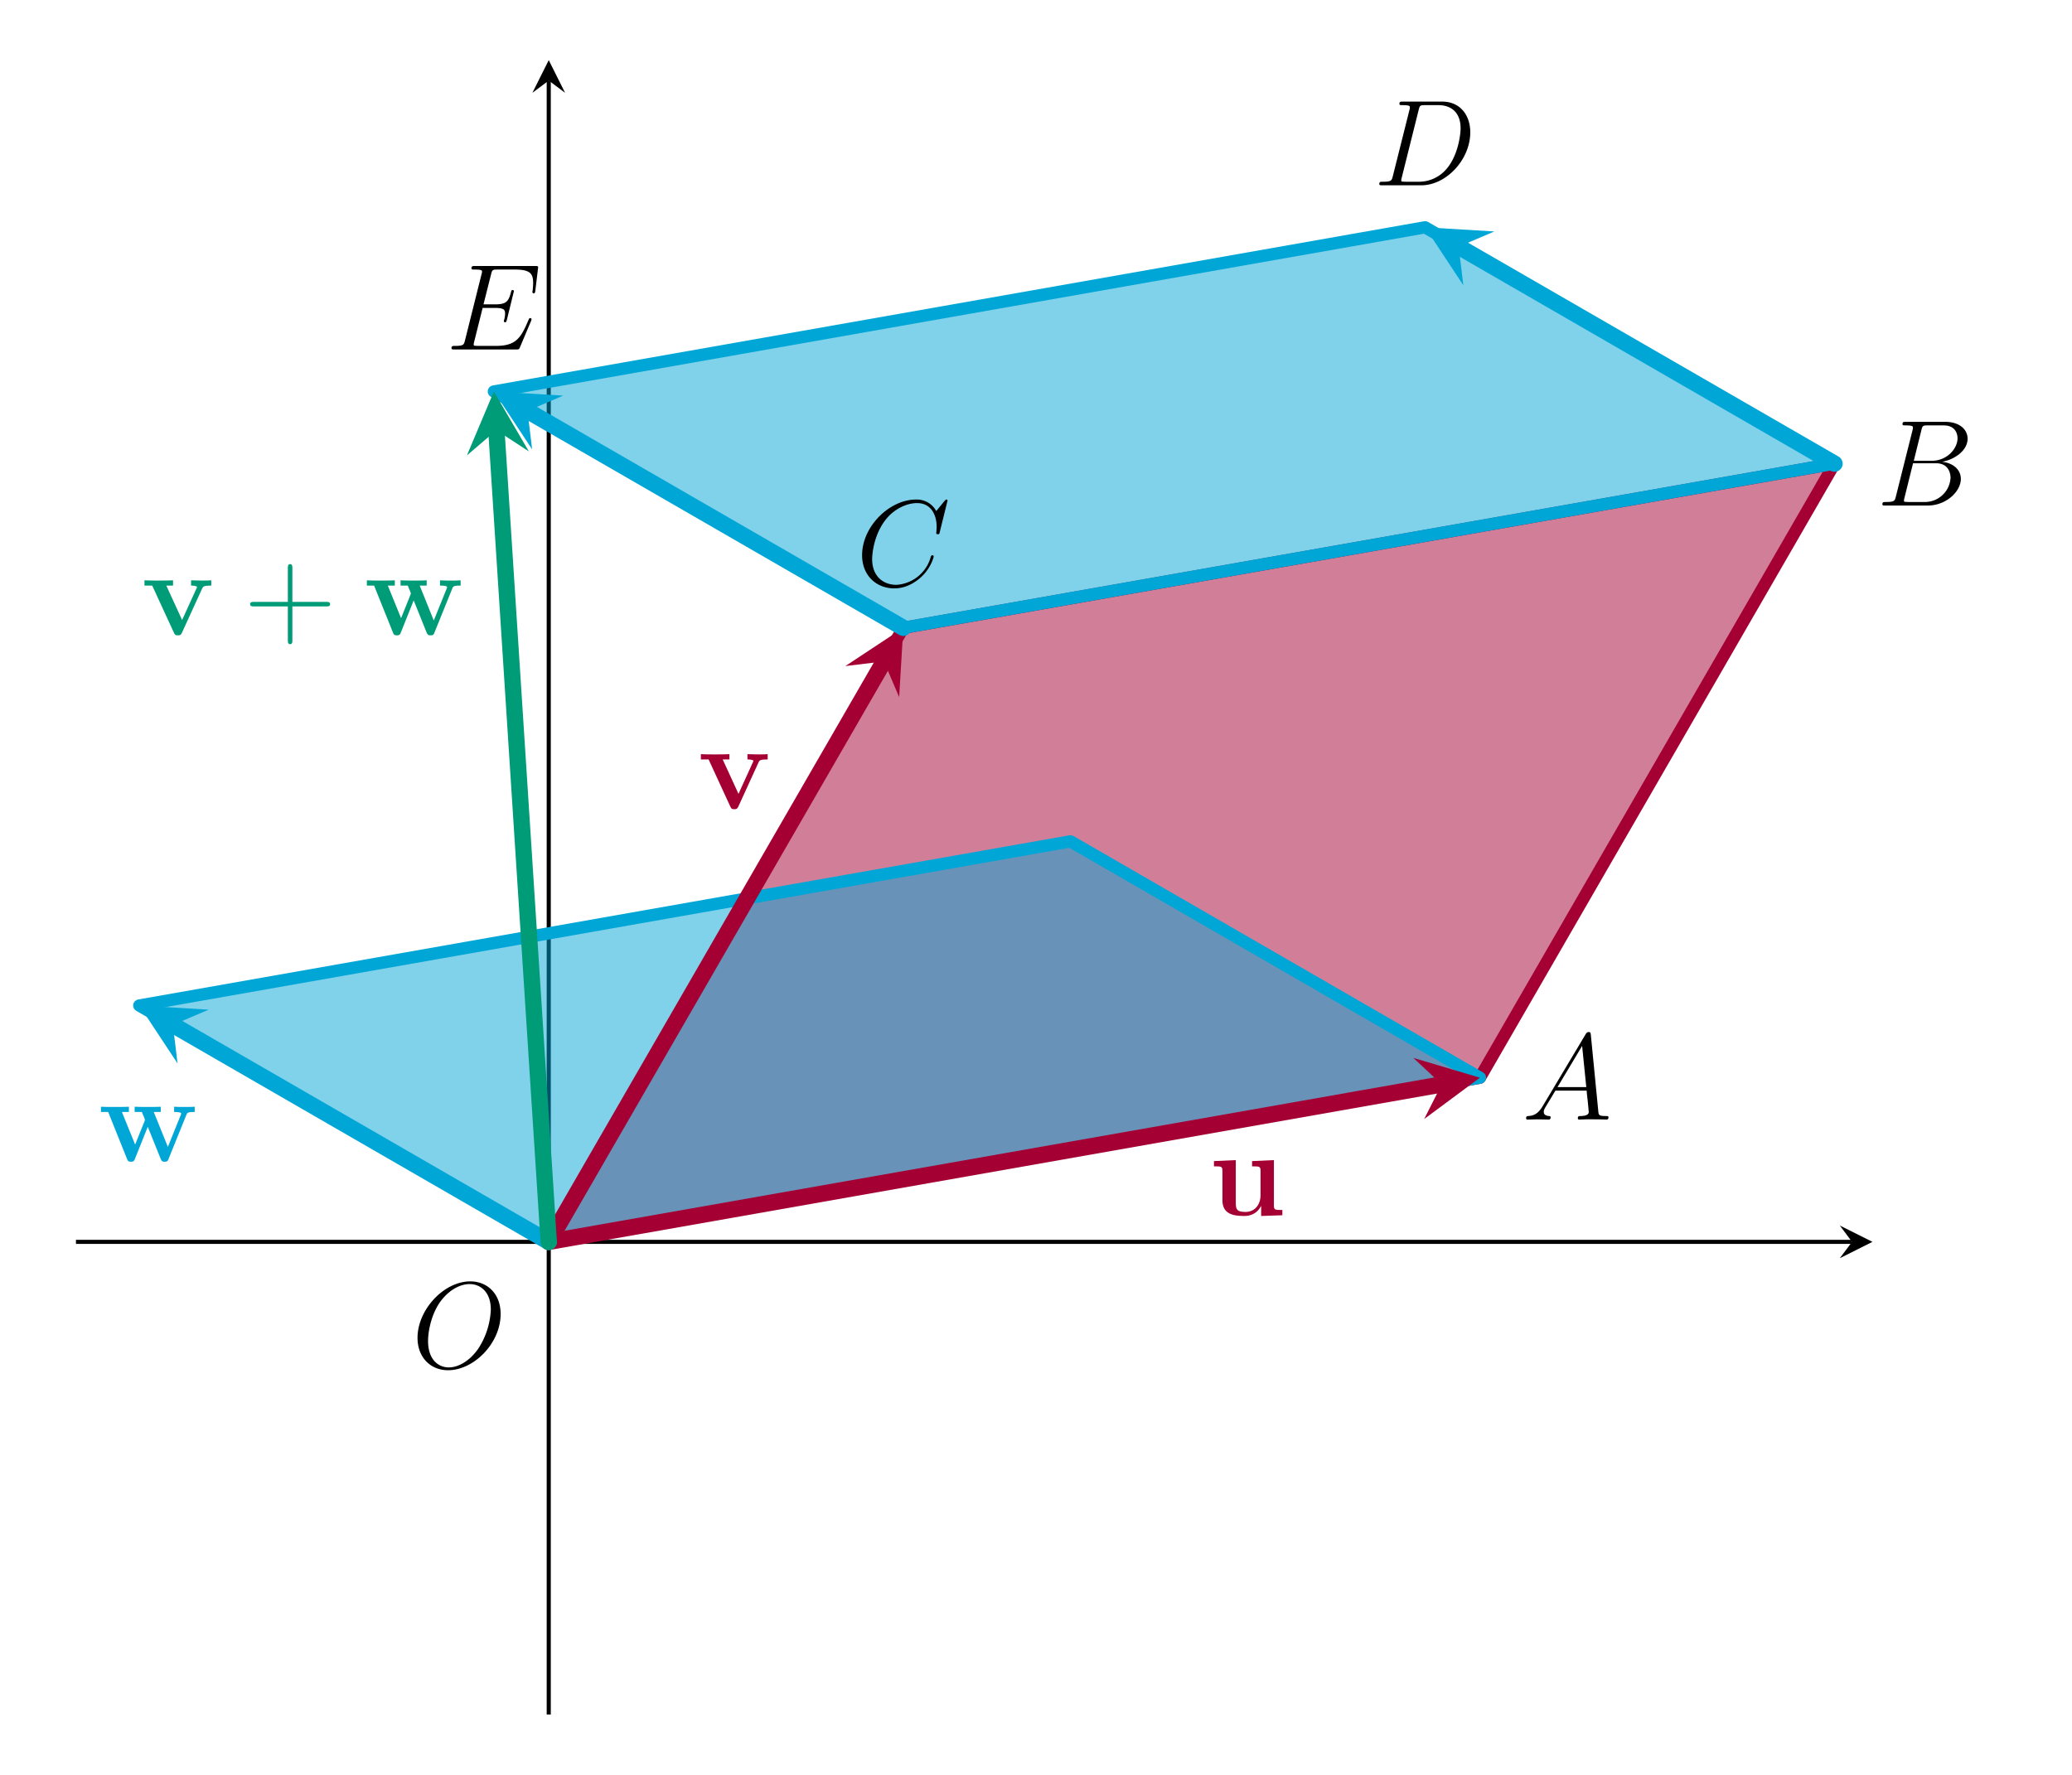 <svg xmlns="http://www.w3.org/2000/svg" xmlns:xlink="http://www.w3.org/1999/xlink" width="269.469" height="230.844" viewBox="0 0 202.102 173.133"><path stroke-width=".399" stroke-miterlimit="10" fill="none" stroke="#000" d="M7.41 121.15h173.24"/><path d="m182.642 121.15-3.188-1.594 1.195 1.594-1.195 1.594"/><path stroke-width=".399" stroke-miterlimit="10" fill="none" stroke="#000" d="M53.524 167.264V7.859"/><path d="M53.524 5.866 51.93 9.054l1.594-1.195 1.594 1.195"/><path d="m53.524 121.15 90.827-16.015 34.585-59.904L88.11 61.247 53.524 121.15" fill="#a50034" fill-opacity=".5"/><path stroke-width="1.196" stroke-linecap="round" stroke-linejoin="round" fill="none" stroke="#a50034" d="m53.524 121.15 90.827-16.015 34.585-59.904L88.11 61.247 53.524 121.15"/><path d="m88.109 61.247 90.827-16.016L139 22.174 48.173 38.19 88.11 61.247" fill="#00a6d6" fill-opacity=".5"/><path stroke-width="1.196" stroke-linecap="round" stroke-linejoin="round" fill="none" stroke="#00a6d6" d="m88.109 61.247 90.827-16.016L139 22.174 48.173 38.19 88.11 61.247"/><path d="m53.524 121.15 90.827-16.015-39.936-23.057-90.827 16.015 39.936 23.057" fill="#00a6d6" fill-opacity=".5"/><path stroke-width="1.196" stroke-linecap="round" stroke-linejoin="round" fill="none" stroke="#00a6d6" d="m53.524 121.15 90.827-16.015-39.936-23.057-90.827 16.015 39.936 23.057"/><path stroke-width="1.594" stroke-linecap="round" stroke-miterlimit="10" fill="none" stroke="#a50034" d="m53.524 121.15 87.099-15.358"/><path d="m144.351 105.135-6.491-1.93 2.763 2.587-1.711 3.377" fill="#a50034"/><symbol id="a"><path d="M.311.448V.405C.373.405.38.405.38.366V.17C.38.094.335.033.257.033c-.075 0-.079.025-.079.08v.343L0 .448V.405c.062 0 .069 0 .069-.039V.129C.069.029.136 0 .243 0c.024 0 .098 0 .141.081h.001V0l.173.006v.043c-.062 0-.069 0-.069.039v.368L.311.448z"/></symbol><use xlink:href="#a" transform="matrix(11.955 0 0 -11.955 118.41 118.626)" fill="#a50034"/><path stroke-width="1.594" stroke-linecap="round" stroke-miterlimit="10" fill="none" stroke="#a50034" d="m53.524 121.15 32.692-56.625"/><path d="m88.109 61.247-5.651 3.731 3.758-.453 1.487 3.482" fill="#a50034"/><symbol id="b"><path d="M.471.383c.007.015.011.023.074.023v.043C.509.447.507.447.466.447L.38.449V.406C.407.406.429.401.429.394L.424.382.307.125.178.406h.055v.043C.21.447.14.447.113.447c-.029 0-.087 0-.113.002V.406h.063L.239.024C.248.005.25 0 .273 0c.016 0 .024.002.033.022l.165.361z"/></symbol><use xlink:href="#b" transform="matrix(11.955 0 0 -11.955 68.363 78.94)" fill="#a50034"/><path stroke-width="1.594" stroke-linecap="round" stroke-miterlimit="10" fill="none" stroke="#00a6d6" d="M53.524 121.15 16.866 99.986"/><path d="m13.588 98.094 3.731 5.65-.453-3.758 3.482-1.487" fill="#00a6d6"/><symbol id="c"><path d="M.697.382c.007.017.01.024.068.024v.043C.736.447.723.447.687.447c-.041 0-.054 0-.09.002V.406c.009 0 .058 0 .058-.013L.651.381.546.121.431.406h.057v.043C.464.447.405.447.378.447c-.051 0-.053 0-.103.002V.406h.059a.624.624 0 0 1 .012-.03.189.189 0 0 0 .013-.035L.355.329.279.14.171.406h.057v.043C.205.447.137.447.11.447c-.032 0-.08 0-.11.002V.406h.059L.212.025C.219.007.223 0 .245 0c.011 0 .023 0 .031.02l.106.265.106-.263C.497 0 .508 0 .52 0c.022 0 .025.006.032.024l.145.358z"/></symbol><use xlink:href="#c" transform="matrix(11.955 0 0 -11.955 9.846 113.333)" fill="#00a6d6"/><path stroke-width="1.594" stroke-linecap="round" stroke-miterlimit="10" fill="none" stroke="#009b77" d="m53.524 121.15-5.107-79.182"/><path d="m48.173 38.19-2.632 6.24 2.876-2.462 3.168 2.071" fill="#009b77"/><use xlink:href="#b" transform="matrix(11.955 0 0 -11.955 14.093 61.98)" fill="#009b77"/><symbol id="d"><path d="M.345.308h.276c.014 0 .032 0 .032.018 0 .019-.017.019-.032.019H.345v.276c0 .014 0 .032-.018.032C.308.653.308.636.308.621V.345H.032C.018.345 0 .345 0 .327 0 .308.017.308.032.308h.276V.032C.308.018.308 0 .326 0c.019 0 .019.017.019.032v.276z"/></symbol><use xlink:href="#d" transform="matrix(11.955 0 0 -11.955 24.394 62.842)" fill="#009b77"/><use xlink:href="#c" transform="matrix(11.955 0 0 -11.955 35.784 61.98)" fill="#009b77"/><path stroke-width="1.594" stroke-linecap="round" stroke-miterlimit="10" fill="none" stroke="#00a6d6" d="M88.109 61.247 51.452 40.083"/><path d="m48.173 38.19 3.732 5.651-.453-3.758 3.481-1.488" fill="#00a6d6"/><path stroke-width="1.594" stroke-linecap="round" stroke-miterlimit="10" fill="none" stroke="#00a6d6" d="M178.936 45.231 142.28 24.067"/><path d="m139 22.174 3.732 5.652-.453-3.759 3.481-1.487" fill="#00a6d6"/><symbol id="e"><path d="M.678.459C.678.624.57.725.43.725.216.725 0 .495 0 .264 0 .107.104 0 .249 0c.21 0 .429.219.429.459M.255.023c-.082 0-.169.06-.169.216 0 .091.033.24.115.34.073.088.157.124.224.124.088 0 .173-.064.173-.208A.631.631 0 0 0 .493.172C.42.07.329.023.255.023z"/></symbol><use xlink:href="#e" transform="matrix(11.955 0 0 -11.955 40.725 133.673)"/><symbol id="f"><path d="M.136.111C.101.052.067.032.019.029.008.028 0 .028 0 .01 0 .004.005 0 .012 0l.081.002L.182 0C.188 0 .2 0 .2.019c0 .009-.008.01-.014.01C.163.031.144.039.144.063c0 .014.006.025.019.047l.076.126h.255L.496.21A3.27 3.27 0 0 0 .511.061C.511.031.46.029.444.029c-.011 0-.022 0-.022-.018C.422 0 .431 0 .437 0l.054.002h.057C.609.002.653 0 .654 0c.007 0 .018 0 .018.019 0 .01-.009.01-.024.01-.055 0-.056.009-.059.039L.528.692C.526.712.522.714.511.714.501.714.495.712.486.697L.136.111m.12.154.201.336.034-.336H.256z"/></symbol><use xlink:href="#f" transform="matrix(11.955 0 0 -11.955 148.856 109.221)"/><symbol id="g"><path d="M.318.615C.327.652.331.654.37.654H.5C.613.654.613.558.613.549.613.468.532.365.4.365H.256l.062.25M.487.357c.109.02.208.096.208.188 0 .078-.069.138-.182.138H.192c-.019 0-.028 0-.028-.019 0-.01.009-.01.024-.01.061 0 .061-.008.061-.019 0-.002 0-.008-.004-.023L.11.074C.101.039.099.029.029.029.01.029 0 .029 0 .011 0 0 .006 0 .026 0h.343C.522 0 .64.116.64.217c0 .082-.072.132-.153.14M.345.029H.21L.188.03C.177.031.176.033.176.041c0 .007.002.013.004.022l.07.282h.188c.118 0 .118-.11.118-.118A.209.209 0 0 0 .345.029z"/></symbol><use xlink:href="#g" transform="matrix(11.955 0 0 -11.955 183.609 49.318)"/><symbol id="h"><path d="M.697.716C.697.725.69.725.688.725c-.002 0-.006 0-.014-.01L.605.631A.18.18 0 0 1 .44.725C.224.725 0 .506 0 .271 0 .104.117 0 .263 0c.08 0 .15.034.208.083.087.073.113.17.113.178C.584.27.576.27.573.27.564.27.563.264.561.26A.31.31 0 0 0 .28.029c-.106 0-.198.068-.198.21 0 .032.01.206.123.337.055.064.149.12.244.12.11 0 .159-.091.159-.193C.608.477.605.455.605.451c0-.009.01-.009.013-.009.011 0 .012.001.016.019l.063.255z"/></symbol><use xlink:href="#h" transform="matrix(11.955 0 0 -11.955 84.089 57.4)"/><symbol id="i"><path d="M.11.074C.101.039.099.029.029.029.01.029 0 .029 0 .011 0 0 .006 0 .026 0h.317c.202 0 .399.209.399.432 0 .144-.086.251-.229.251H.192c-.019 0-.028 0-.028-.019 0-.01.009-.01.024-.01.061 0 .061-.008.061-.019 0-.002 0-.008-.004-.023L.11.074m.211.541C.33.652.334.654.373.654h.11c.094 0 .18-.051.18-.189 0-.05-.02-.224-.117-.334A.294.294 0 0 0 .327.029H.213L.191.03C.18.031.179.033.179.041c0 .007.002.013.004.022l.138.552z"/></symbol><use xlink:href="#i" transform="matrix(11.955 0 0 -11.955 134.539 18.076)"/><symbol id="j"><path d="M.649.232c.001.003.004.01.004.014a.01.01 0 0 1-.01.01C.639.256.637.255.634.252.632.251.632.249.623.229.564.089.521.029.361.029H.215L.193.03C.182.031.181.033.181.041c0 .007.002.013.004.022l.069.276h.099C.431.339.437.322.437.292c0-.01 0-.019-.007-.049A.026.026 0 0 1 .427.232c0-.007.005-.01.011-.01.009 0 .01.007.014.021l.057.232a.01.01 0 0 1-.01.01C.49.485.489.481.485.467.465.39.445.368.356.368H.261l.062.246c.009.035.011.038.052.038h.143C.641.652.666.619.666.543c0-.001 0-.029-.004-.062A.074.074 0 0 1 .66.469C.66.461.665.458.671.458c.007 0 .011.004.013.022l.021.175.002.015C.707.681.698.681.68.681H.192c-.019 0-.029 0-.029-.018C.163.652.17.652.187.652.249.652.249.645.249.634a.074.074 0 0 0-.004-.02L.11.074C.101.039.099.029.029.029.01.029 0 .029 0 .011 0 0 .006 0 .026 0h.502c.022 0 .023.001.03.017l.091.215z"/></symbol><use xlink:href="#j" transform="matrix(11.955 0 0 -11.955 44.04 34.091)"/></svg>